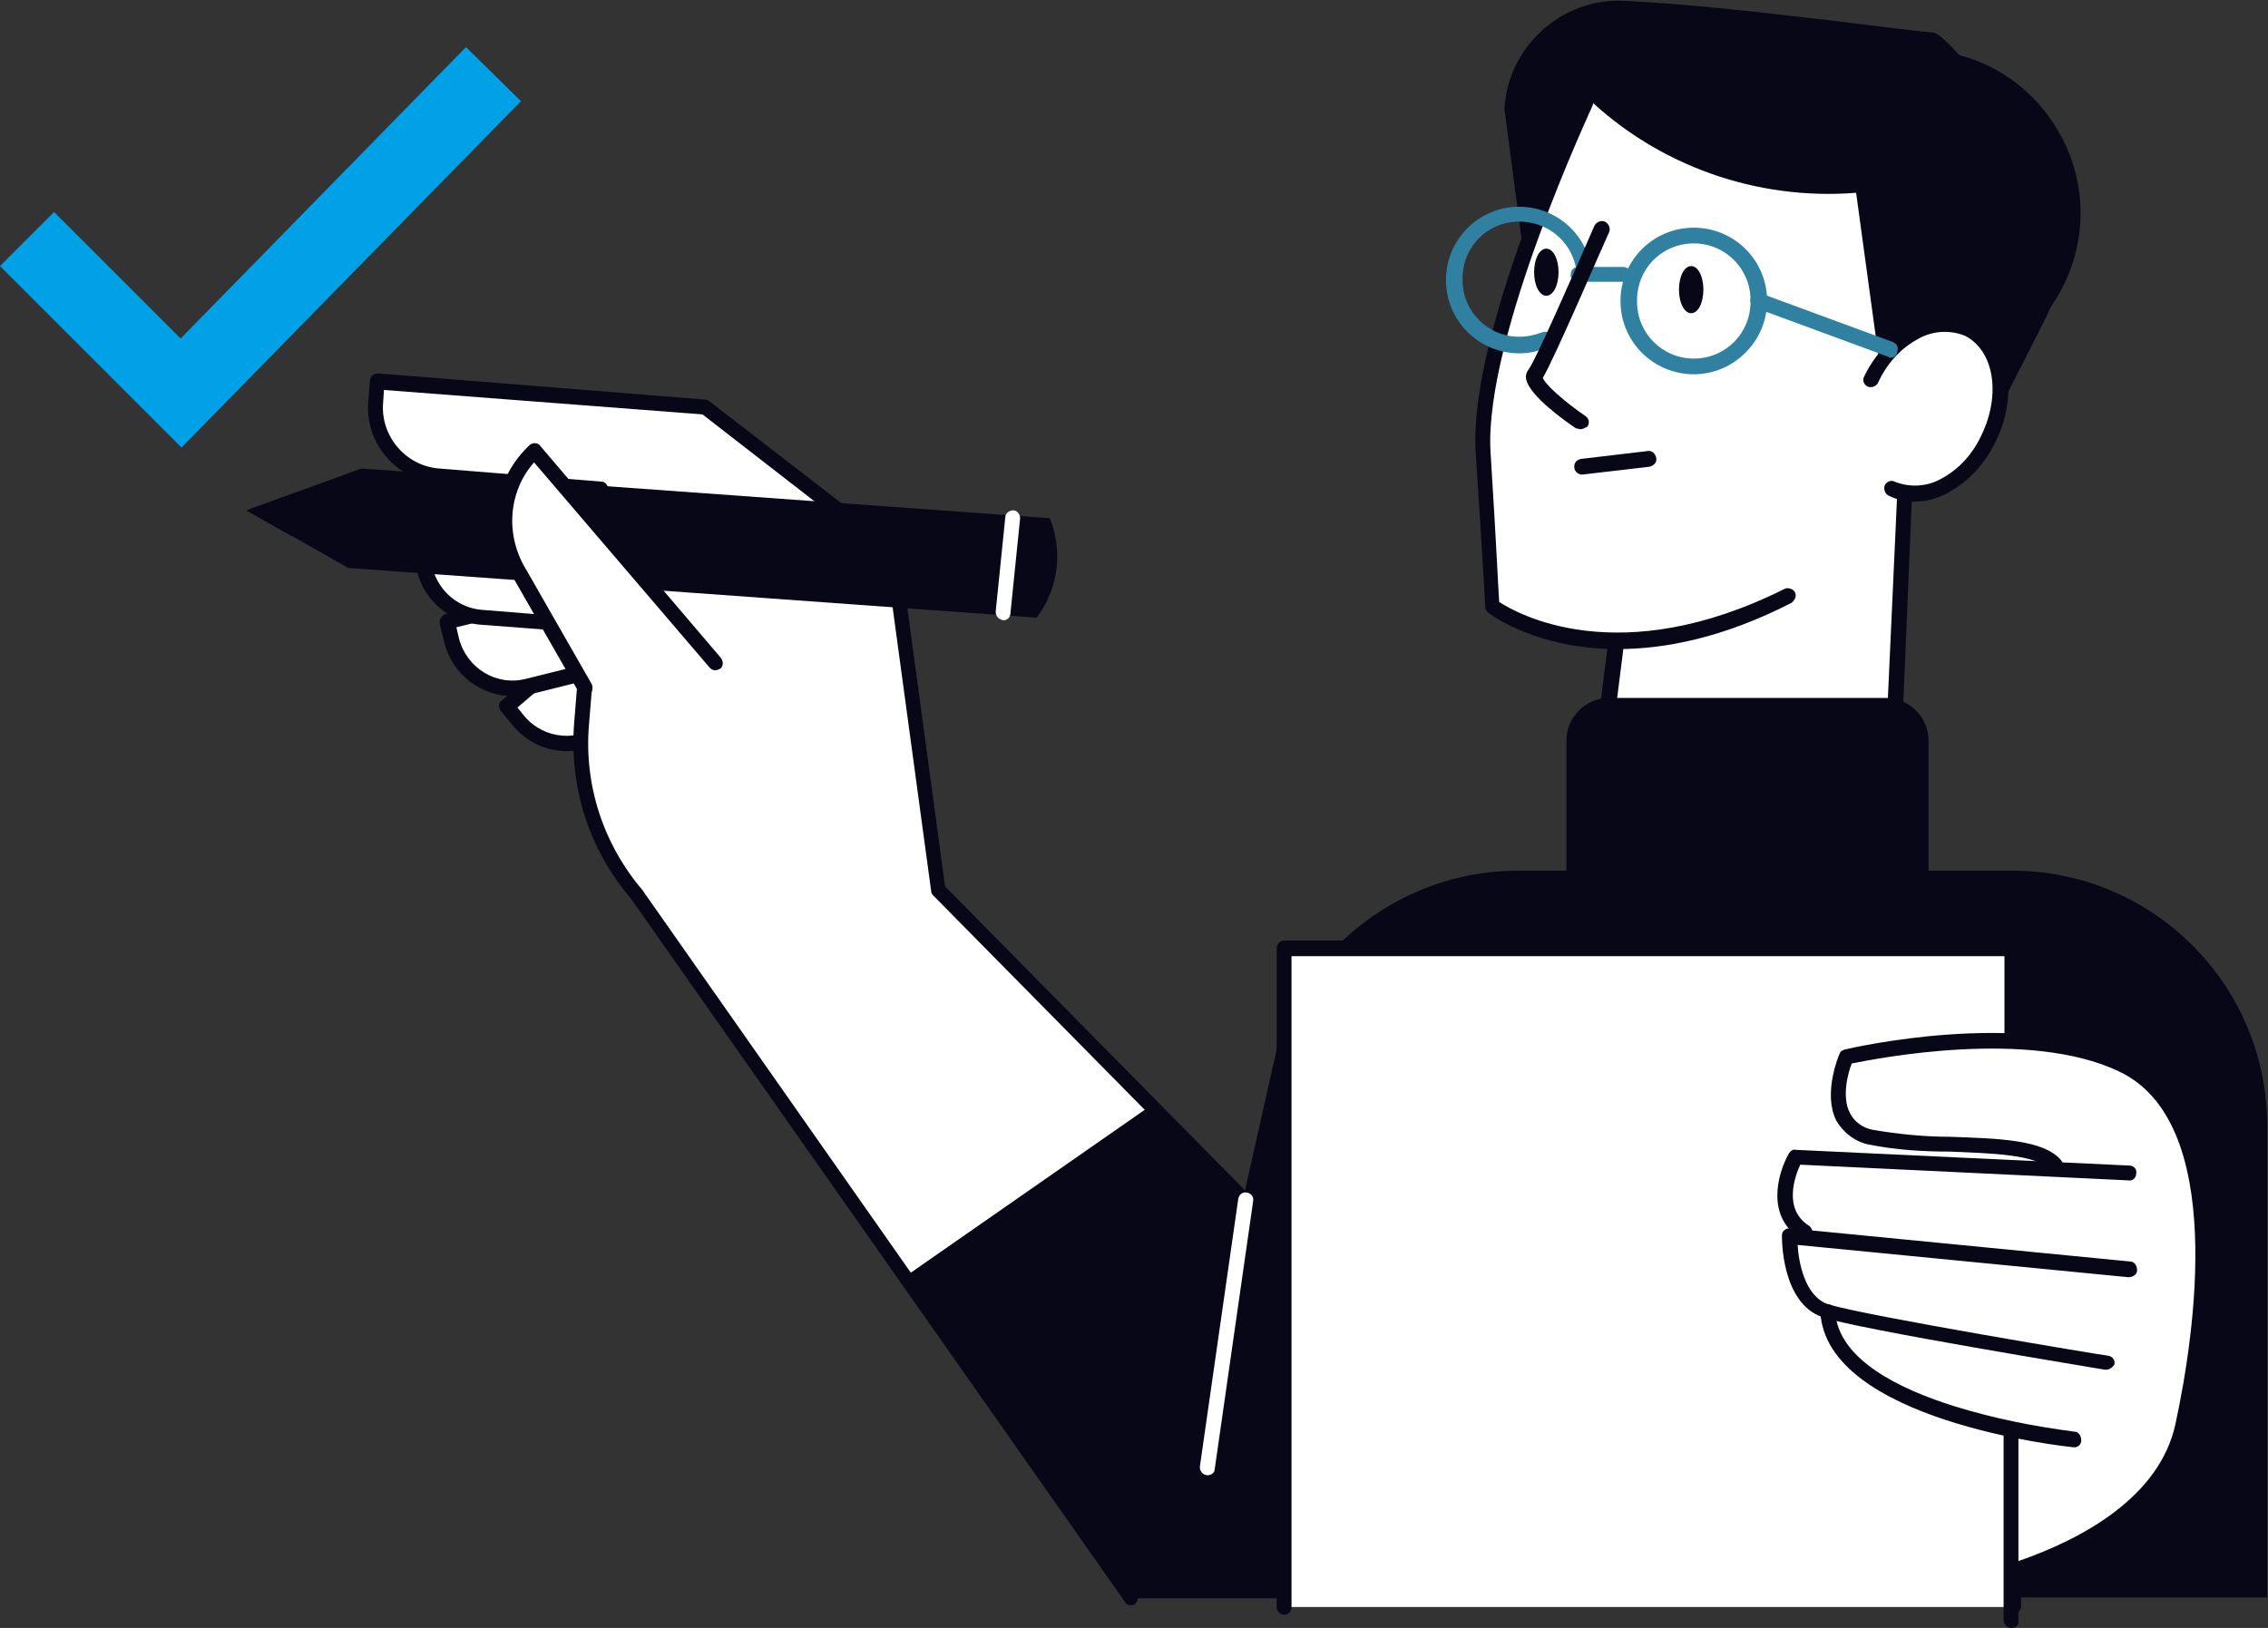 <svg xmlns="http://www.w3.org/2000/svg" xmlns:xlink="http://www.w3.org/1999/xlink" id="Group_18" x="0px" y="0px" viewBox="0 0 259.9 186.6" style="enable-background:new 0 0 259.9 186.6;" xml:space="preserve"><rect x="0" y="0" width="259.9" height="186.6" fill="#333333" stroke="none"/> <style type="text/css"> .st0{fill:#00A1E6;} .st1{clip-path:url(#SVGID_00000036225314512000258820000010119466614179421575_);fill:#FFFFFF;} .st2{clip-path:url(#SVGID_00000036225314512000258820000010119466614179421575_);fill:#080717;} .st3{clip-path:url(#SVGID_00000036225314512000258820000010119466614179421575_);fill:#3080A2;} </style> <path id="Path_51" class="st0" d="M20.7,38.8L6.2,24.3L0,30.5l20.8,20.8l38.9-39.7l-6.3-6.2L20.7,38.8z"></path> <g id="Group_17"> <g> <defs> <rect id="SVGID_1_" width="259.9" height="186.6"></rect> </defs> <clipPath id="SVGID_00000179617656856330759140000017002603315949595799_"> <use xlink:href="#SVGID_1_" style="overflow:visible;"></use> </clipPath> <path id="Path_52" style="clip-path:url(#SVGID_00000179617656856330759140000017002603315949595799_);fill:#FFFFFF;" d=" M226,37.3c-4.4-2.3-7.4-0.9-9.1,0.7c-0.2,0.2-0.5,0.5-0.7,0.7c1.9-9.6,0.5-17-4.1-21.8c-4-4.2-10.5-6.5-18.9-6.7 c-3.9-0.1-7.7,0.3-11.5,1c-0.2,0-0.3,0.1-0.4,0.3c-0.5,1.1-12.6,26.8-11.8,40.3c0.8,13.5,1.1,17.8,1.1,17.8c0,0.1,0.1,0.3,0.2,0.4 c0.1,0.1,5,3.8,13.8,4l-1.4,11.5c0,0.2,0,0.3,0.1,0.4c0.1,0.1,2.3,2.2,9.6,2.2c5.2,0,12.9-1,24.3-4.5c0.2-0.1,0.4-0.3,0.4-0.5 l1.2-26.1c3.6,0.3,7.6-2.3,9.7-6.7C231.1,45.1,230,39.3,226,37.3"></path> <path id="Path_53" style="clip-path:url(#SVGID_00000179617656856330759140000017002603315949595799_);fill:#080717;" d=" M219.8,5.7c-4.3,0-8.5,1.5-11.9,4.3c12.7,3.7,21.4,15.5,21.3,28.8c0,0.6,0,1.2-0.1,1.8c8.9-5.2,12-16.6,6.8-25.5 C232.6,9.3,226.5,5.7,219.8,5.7"></path> <path id="Path_54" style="clip-path:url(#SVGID_00000179617656856330759140000017002603315949595799_);fill:#080717;" d=" M216.5,49.9l11.4-0.6l6.4-12.6c3.2-6.2,2.6-13.7-1.4-19.4c-4.5-6.4-10-13.6-11.5-13.6c-1.8,0-22.4-3-35.2-3.6 c-7.2-0.4-13.4,5.2-13.8,12.4c0,0,0,0,0,0l2,15.2l7.4-16.6C190,19,201.3,23,212.7,22.1L216.5,49.9z"></path> <path id="Path_55" style="clip-path:url(#SVGID_00000179617656856330759140000017002603315949595799_);fill:#3080A2;" d=" M194.1,42.9c-4.6,0-8.4-3.7-8.4-8.4c0-4.6,3.7-8.4,8.4-8.4h0c4.6,0,8.4,3.7,8.4,8.4C202.5,39.1,198.7,42.9,194.1,42.9L194.1,42.9z M194.1,27.9L194.1,27.9c-3.7,0-6.6,3-6.5,6.7c0,3.6,2.9,6.5,6.5,6.5h0c3.7,0,6.6-3,6.5-6.7C200.6,30.8,197.7,27.9,194.1,27.9"></path> <path id="Path_56" style="clip-path:url(#SVGID_00000179617656856330759140000017002603315949595799_);fill:#080717;" d=" M181.3,54.4c-0.5,0-0.9-0.4-0.9-0.9c0-0.5,0.3-0.8,0.8-0.9l7.6-0.9c0.5-0.1,0.9,0.3,1,0.8c0.1,0.5-0.3,0.9-0.8,1l0,0L181.3,54.4 C181.4,54.4,181.3,54.4,181.3,54.4"></path> <path id="Path_57" style="clip-path:url(#SVGID_00000179617656856330759140000017002603315949595799_);fill:#FFFFFF;" d=" M216.9,56c3.7,1.8,8.8-0.8,11.2-5.8c2.5-5,1.4-10.6-2.3-12.4s-8.8,0.8-11.2,5.8L216.9,56z"></path> <path id="Path_58" style="clip-path:url(#SVGID_00000179617656856330759140000017002603315949595799_);fill:#080717;" d=" M219.4,57.5c-1,0-2-0.2-3-0.7c-0.4-0.2-0.6-0.8-0.4-1.2c0.2-0.4,0.7-0.6,1.1-0.4c1.7,0.7,3.7,0.6,5.3-0.3c2.1-1.1,3.7-2.9,4.7-5.1 c2.2-4.6,1.4-9.6-1.9-11.3c-1.7-0.7-3.7-0.6-5.3,0.3c-2.1,1.1-3.7,2.9-4.7,5.1c-0.2,0.4-0.8,0.6-1.2,0.4c-0.4-0.2-0.6-0.7-0.4-1.1 c1.2-2.5,3.1-4.6,5.5-5.9c2.1-1.2,4.7-1.3,6.9-0.3c4.2,2,5.4,8.1,2.7,13.6c-1.2,2.5-3.1,4.6-5.5,5.9 C222.1,57.1,220.8,57.5,219.4,57.5"></path> <path id="Path_59" style="clip-path:url(#SVGID_00000179617656856330759140000017002603315949595799_);fill:#3080A2;" d=" M180.8,32.3c-0.5,0-0.9-0.4-0.8-0.9c0-0.5,0.4-0.8,0.8-0.8h5.2l0,0c0.5,0,0.9,0.4,0.8,0.9c0,0.5-0.4,0.8-0.8,0.8H180.8z"></path> <path id="Path_60" style="clip-path:url(#SVGID_00000179617656856330759140000017002603315949595799_);fill:#080717;" d=" M192.4,33.2c0,1.5,0.6,2.7,1.4,2.7s1.4-1.2,1.4-2.7s-0.6-2.7-1.4-2.7S192.4,31.7,192.4,33.2"></path> <path id="Path_61" style="clip-path:url(#SVGID_00000179617656856330759140000017002603315949595799_);fill:#080717;" d=" M175.8,31.2c0,1.5,0.6,2.7,1.4,2.7s1.4-1.2,1.4-2.7c0-1.5-0.6-2.7-1.4-2.7S175.8,29.7,175.8,31.2"></path> <path id="Path_62" style="clip-path:url(#SVGID_00000179617656856330759140000017002603315949595799_);fill:#3080A2;" d=" M216.7,41c-0.1,0-0.2,0-0.3-0.1l-15.2-5.6c-0.5-0.2-0.7-0.7-0.6-1.1c0.2-0.5,0.7-0.7,1.1-0.6c0,0,0,0,0,0l15.2,5.6 c0.5,0.2,0.7,0.7,0.5,1.1C217.4,40.7,217.1,41,216.7,41"></path> <path id="Path_63" style="clip-path:url(#SVGID_00000179617656856330759140000017002603315949595799_);fill:#080717;" d=" M185.4,74.4c-9.3,0-14.5-3.9-14.9-4.2c-0.2-0.2-0.3-0.4-0.3-0.6c0,0-0.2-4.3-1.1-17.8c-0.8-13.6,11.3-39.4,11.8-40.5 c0.2-0.4,0.7-0.6,1.2-0.4s0.6,0.7,0.4,1.2c-0.1,0.3-12.4,26.5-11.7,39.6c0.7,11.1,0.9,16,1,17.3c2,1.3,13.7,8,32.7-1.5 c0.4-0.2,1,0,1.2,0.4c0.2,0.4,0,0.9-0.4,1.2C197.5,73.1,190.8,74.4,185.4,74.4"></path> <path id="Path_64" style="clip-path:url(#SVGID_00000179617656856330759140000017002603315949595799_);fill:#080717;" d=" M217.1,84L217.1,84c-0.5,0-0.9-0.4-0.9-0.9c0,0,0,0,0,0l1.2-26.3c0-0.5,0.4-0.9,0.9-0.8c0.5,0,0.9,0.4,0.8,0.9l0,0L218,83.1 C218,83.6,217.6,84,217.1,84"></path> <path id="Path_65" style="clip-path:url(#SVGID_00000179617656856330759140000017002603315949595799_);fill:#080717;" d=" M183.7,86.4c0,0-0.1,0-0.1,0c-0.5-0.1-0.8-0.5-0.8-1c0,0,0,0,0,0l1.5-11.9c0.1-0.5,0.5-0.8,1-0.7c0.5,0.1,0.8,0.5,0.8,1l-1.5,11.9 C184.5,86.1,184.1,86.4,183.7,86.4"></path> <path id="Path_66" style="clip-path:url(#SVGID_00000179617656856330759140000017002603315949595799_);fill:#3080A2;" d=" M174.1,40.5c-4.6,0-8.4-3.7-8.4-8.4c0-4.6,3.7-8.4,8.4-8.4h0c4,0,7.4,2.8,8.2,6.7c0.1,0.5-0.2,0.9-0.7,1c-0.5,0.1-0.9-0.2-1-0.7 c-0.6-3.1-3.3-5.3-6.5-5.3l0,0c-3.7,0-6.6,3-6.5,6.7c0,3.6,2.9,6.5,6.5,6.5l0,0c0.9,0,1.8-0.2,2.6-0.5c0.5-0.2,1,0,1.1,0.5 c0.2,0.4,0,0.9-0.5,1.1C176.3,40.3,175.2,40.5,174.1,40.5L174.1,40.5z"></path> <path id="Path_67" style="clip-path:url(#SVGID_00000179617656856330759140000017002603315949595799_);fill:#080717;" d=" M181.1,49.2c-0.2,0-0.3-0.1-0.5-0.1c-1.2-0.8-5.3-3.7-5.7-5.6c-0.1-0.4,0-0.8,0.3-1.2c0.7-0.9,5-10.6,7.5-16.4 c0.2-0.4,0.7-0.7,1.2-0.5c0.4,0.2,0.7,0.7,0.5,1.2l0,0c-0.7,1.5-6.4,14.8-7.6,16.7c0.2,0.7,2.4,2.7,4.9,4.4 c0.4,0.3,0.5,0.8,0.2,1.2C181.7,49,181.4,49.2,181.1,49.2"></path> <path id="Path_68" style="clip-path:url(#SVGID_00000179617656856330759140000017002603315949595799_);fill:#080717;" d=" M216.1,105.9l-31.7,0c-2.7,0-4.9-2.2-4.9-4.9v0l0-16.1c0-2.7,2.2-4.9,4.9-4.9c0,0,0,0,0,0l31.7,0c2.7,0,4.9,2.2,4.9,4.9 c0,0,0,0,0,0l0,16.1C221,103.7,218.8,105.9,216.1,105.9"></path> <path id="Path_69" style="clip-path:url(#SVGID_00000179617656856330759140000017002603315949595799_);fill:#080717;" d=" M132.2,183.1h127.6V129c0-16.1-13.1-29.2-29.2-29.2H174c-12.1,0-22.9,7.4-27.3,18.7L132.2,183.1z"></path> <path id="Path_70" style="clip-path:url(#SVGID_00000179617656856330759140000017002603315949595799_);fill:#FFFFFF;" d="M75,66.5 L58,81l1.4,1.7c2.6,3,7.2,3.4,10.2,0.8c0,0,0,0,0,0l10-8.5L75,66.5z"></path> <path id="Path_71" style="clip-path:url(#SVGID_00000179617656856330759140000017002603315949595799_);fill:#080717;" d="M65,86.1 c-2.4,0-4.6-1-6.2-2.9l-1.4-1.7c-0.3-0.4-0.3-0.9,0.1-1.2l17-14.5c0.4-0.3,0.9-0.3,1.2,0.1c0,0,0.1,0.1,0.1,0.1l4.6,8.4 c0.2,0.4,0.1,0.8-0.2,1.1l-10,8.5C68.7,85.4,66.9,86.1,65,86.1 M59.3,81.1l0.8,1c2.3,2.7,6.3,3,9,0.7l9.5-8.1l-3.8-6.9L59.3,81.1z "></path> <path id="Path_72" style="clip-path:url(#SVGID_00000179617656856330759140000017002603315949595799_);fill:#FFFFFF;" d="M73,65.9 l-21.7,5.4l0.5,2.1c1,3.9,4.9,6.2,8.8,5.3c0,0,0,0,0,0l12.8-3.2L73,65.9z"></path> <path id="Path_73" style="clip-path:url(#SVGID_00000179617656856330759140000017002603315949595799_);fill:#080717;" d=" M58.8,79.8c-3.7,0-7-2.5-7.9-6.2l-0.5-2.1c-0.1-0.5,0.2-0.9,0.6-1.1c0,0,0,0,0,0L72.7,65c0.3-0.1,0.5,0,0.7,0.2 c0.2,0.2,0.3,0.4,0.4,0.7l0.4,9.6c0,0.4-0.3,0.8-0.7,0.9l-12.8,3.2C60.2,79.7,59.5,79.8,58.8,79.8 M52.3,71.9l0.3,1.3 c0.9,3.4,4.3,5.5,7.7,4.6l12.1-3L72.1,67L52.3,71.9z"></path> <path id="Path_74" style="clip-path:url(#SVGID_00000179617656856330759140000017002603315949595799_);fill:#FFFFFF;" d=" M129.6,183.1L73,102.5c-4.6-5.4-6.9-12.5-6.3-19.6l2.2-26.9l-18.6-1.5c-4.3-0.3-7.5-4.1-7.2-8.5c0,0,0,0,0,0l0.2-2.4l37.5,3 l21.5,16.6l5.3,38.7l80,81.1L129.6,183.1z"></path> <path id="Path_75" style="clip-path:url(#SVGID_00000179617656856330759140000017002603315949595799_);fill:#080717;" d=" M129.6,184c-0.3,0-0.6-0.1-0.7-0.4L72.3,103c-4.8-5.6-7.1-12.8-6.5-20.2l2.1-26l-17.7-1.4c-4.8-0.4-8.4-4.6-8-9.4l0.2-2.4 c0-0.5,0.5-0.8,0.9-0.8c0,0,0,0,0,0l37.5,3c0.2,0,0.3,0.1,0.5,0.2l21.5,16.6c0.2,0.1,0.3,0.3,0.3,0.6l5.2,38.4l79.8,80.9 c0.3,0.4,0.3,0.9,0,1.2c-0.3,0.3-0.9,0.3-1.2,0l-80-81.1c-0.1-0.1-0.2-0.3-0.2-0.5l-5.2-38.3l-21-16.3L44,44.7l-0.1,1.5 c-0.3,3.8,2.6,7.2,6.4,7.5l18.6,1.5c0.5,0,0.8,0.5,0.8,0.9c0,0,0,0,0,0L67.5,83c-0.6,6.9,1.6,13.7,6.1,19l56.6,80.7 c0.3,0.4,0.2,0.9-0.2,1.2C129.9,184,129.8,184,129.6,184"></path> <path id="Path_76" style="clip-path:url(#SVGID_00000179617656856330759140000017002603315949595799_);fill:#FFFFFF;" d=" M70.9,62.5l-22.3-1.8l-0.2,2.2c-0.3,4,2.7,7.5,6.6,7.8c0,0,0,0,0,0l13.1,1.1L70.9,62.5z"></path> <path id="Path_77" style="clip-path:url(#SVGID_00000179617656856330759140000017002603315949595799_);fill:#080717;" d=" M68.2,72.6L68.2,72.6L55,71.6c-4.5-0.4-7.8-4.3-7.4-8.7l0.2-2.2c0-0.5,0.5-0.8,0.9-0.8L71,61.6c0.5,0,0.8,0.5,0.8,1 c0,0.1,0,0.1,0,0.2L69.1,72C69,72.4,68.6,72.6,68.2,72.6 M49.5,61.7L49.4,63c-0.3,3.5,2.3,6.6,5.8,6.9l12.4,1l2.2-7.5L49.5,61.7z"></path> <path id="Path_78" style="clip-path:url(#SVGID_00000179617656856330759140000017002603315949595799_);fill:#080717;" d=" M120.3,59.4l-78.9-5.7l-13.1,4.8l11.6,6.6l78.9,5.7l0.2-0.3C121.3,67.3,121.8,63.1,120.3,59.4z"></path> <path id="Path_79" style="clip-path:url(#SVGID_00000179617656856330759140000017002603315949595799_);fill:#FFFFFF;" d=" M115,71.1C114.9,71.1,114.9,71.1,115,71.1c-0.6-0.1-0.9-0.5-0.9-1l1.1-10.8c0-0.5,0.5-0.8,0.9-0.8c0.5,0,0.8,0.5,0.8,0.9 c0,0,0,0,0,0l-1.1,10.8C115.8,70.8,115.4,71.1,115,71.1"></path> <path id="Path_80" style="clip-path:url(#SVGID_00000179617656856330759140000017002603315949595799_);fill:#080717;" d="M34,56.4 l-5.8,2.1l5.3,3L34,56.4z"></path> <path id="Path_81" style="clip-path:url(#SVGID_00000179617656856330759140000017002603315949595799_);fill:#FFFFFF;" d="M81.9,76 L61.2,51.7l-0.1,0.1c-3.8,3.7-4.4,9.5-1.5,13.9l7.5,13.1L81.9,76z"></path> <path id="Path_82" style="clip-path:url(#SVGID_00000179617656856330759140000017002603315949595799_);fill:#080717;" d=" M67.1,79.7c-0.3,0-0.6-0.2-0.8-0.4l-7.5-13.1c-3.1-4.8-2.4-11,1.7-15l0.1-0.1c0.2-0.2,0.4-0.3,0.7-0.3c0.2,0,0.5,0.1,0.6,0.3 l20.7,24.3c0.3,0.4,0.3,0.9,0,1.2c-0.4,0.3-0.9,0.3-1.2,0c0,0,0,0-0.1-0.1L61.2,53c-3,3.4-3.3,8.4-0.9,12.3l7.5,13.1 c0.2,0.4,0.1,1-0.3,1.2c0,0,0,0,0,0C67.4,79.7,67.2,79.7,67.1,79.7"></path> <path id="Path_83" style="clip-path:url(#SVGID_00000179617656856330759140000017002603315949595799_);fill:#080717;" d=" M132.2,126.5l-28,19.5l25.4,37.2h57.9L132.2,126.5z"></path> <path id="Path_84" style="clip-path:url(#SVGID_00000179617656856330759140000017002603315949595799_);fill:#FFFFFF;" d=" M138.4,169.1c-0.5,0-0.9-0.4-0.9-0.9c0,0,0-0.1,0-0.1l4.4-30.7c0.1-0.5,0.5-0.8,1-0.7c0.5,0.1,0.8,0.5,0.7,1l-4.4,30.7 C139.2,168.8,138.8,169.1,138.4,169.1"></path> <rect id="Rectangle_30" x="147.1" y="108.7" style="clip-path:url(#SVGID_00000179617656856330759140000017002603315949595799_);fill:#FFFFFF;" width="83.5" height="75.5"></rect> <path id="Path_85" style="clip-path:url(#SVGID_00000179617656856330759140000017002603315949595799_);fill:#080717;" d=" M230.6,185.1c-0.5,0-0.9-0.4-0.9-0.9c0,0,0,0,0,0v-74.6H148v74.6c0,0.5-0.4,0.9-0.8,0.9s-0.9-0.4-0.9-0.8c0,0,0,0,0-0.1v-75.5 c0-0.5,0.4-0.9,0.9-0.9c0,0,0,0,0,0h83.5c0.5,0,0.9,0.4,0.9,0.9c0,0,0,0,0,0v75.5C231.5,184.7,231.1,185.1,230.6,185.1 C230.6,185.1,230.6,185.1,230.6,185.1"></path> <path id="Path_86" style="clip-path:url(#SVGID_00000179617656856330759140000017002603315949595799_);fill:#FFFFFF;" d=" M219.7,160.2l5.8,22.1c0,0,21.1-4.7,24.7-19s4.7-36.9-7-41.4s-31.6-0.8-31.6-0.8s-2.8,4.4,3.1,7.9c6,3.4,8.2,5.9,8.2,5.9 l-16.9,0.3c0,0-1.6,2.8-0.1,7.4S207.4,154.6,219.7,160.2"></path> <path id="Path_87" style="clip-path:url(#SVGID_00000179617656856330759140000017002603315949595799_);fill:#080717;" d=" M231.7,180.6c-0.5,0-0.9-0.4-0.9-0.9c0-0.4,0.2-0.7,0.6-0.8c7.2-2.5,16.1-7.3,17.9-15.7c2.2-10.2,5.9-34.6-6.5-40.4 c-10.3-4.9-27.6-1.5-30.6-0.9c-0.4,1-1.2,3.8-0.2,5.7c0.5,1,1.5,1.7,2.6,1.9c2.9,0.5,5.9,0.8,8.8,0.8c5.5,0.2,10.8,0.3,12.8,2.7 c0.3,0.4,0.2,0.9-0.1,1.2c-0.4,0.3-0.9,0.2-1.2-0.1c-1.5-1.8-6.8-1.9-11.5-2.1c-3.1,0-6.2-0.2-9.2-0.8c-1.6-0.3-3-1.4-3.8-2.8 c-1.5-3.1,0.3-7.4,0.4-7.6c0.1-0.3,0.3-0.4,0.6-0.5c0.8-0.2,20.4-4.7,32.2,0.9c5.6,2.6,14,11.6,7.5,42.4c-2,9.2-11.4,14.3-19,17 C231.9,180.6,231.8,180.6,231.7,180.6"></path> <path id="Path_88" style="clip-path:url(#SVGID_00000179617656856330759140000017002603315949595799_);fill:#080717;" d=" M206.9,142.1c-0.2,0-0.3,0-0.5-0.1c-4.1-2.5-2.7-7.5-1.4-9.8c0.2-0.3,0.5-0.5,0.8-0.4l38.2,1.8c0.5,0,0.9,0.4,0.8,0.9v0 c0,0.5-0.4,0.9-0.9,0.8l-37.6-1.8c-0.6,1.3-2,5.1,1,7c0.4,0.3,0.5,0.8,0.3,1.2C207.5,142,207.3,142.1,206.9,142.1"></path> <path id="Path_89" style="clip-path:url(#SVGID_00000179617656856330759140000017002603315949595799_);fill:#080717;" d=" M241.3,157c0,0-0.1,0-0.1,0c-1.1-0.2-28.1-4.6-32.3-6c-4.8-1.6-4.7-9.1-4.7-9.4c0-0.2,0.1-0.5,0.3-0.6c0.2-0.2,0.4-0.2,0.7-0.2 l38.9,3.8c0.5,0,0.8,0.5,0.8,1c0,0.5-0.5,0.8-1,0.8l-37.9-3.7c0.1,1.9,0.8,5.9,3.5,6.8c4.1,1.3,31.8,5.9,32.1,5.9 c0.5,0.1,0.8,0.5,0.7,1C242.1,156.7,241.8,157,241.3,157"></path> <path id="Path_90" style="clip-path:url(#SVGID_00000179617656856330759140000017002603315949595799_);fill:#080717;" d=" M237.7,165.9C237.6,165.9,237.6,165.9,237.7,165.9c-1.2-0.1-28.4-3.1-29.1-15.5c0-0.5,0.3-0.9,0.8-0.9s0.9,0.3,0.9,0.8l0,0 c0.3,5.6,7.6,9,13.7,10.9c4.5,1.4,9.1,2.3,13.7,2.9c0.5,0,0.8,0.5,0.8,1C238.5,165.6,238.1,165.9,237.7,165.9"></path> <path id="Path_91" style="clip-path:url(#SVGID_00000179617656856330759140000017002603315949595799_);fill:#080717;" d=" M230.5,186.6c-0.5,0-0.9-0.4-0.9-0.9c0,0,0,0,0,0v-21.1c0-0.5,0.4-0.9,0.9-0.8c0.5,0,0.8,0.4,0.8,0.8v21.1 C231.4,186.3,231,186.6,230.5,186.6L230.5,186.6"></path> </g> </g> </svg>